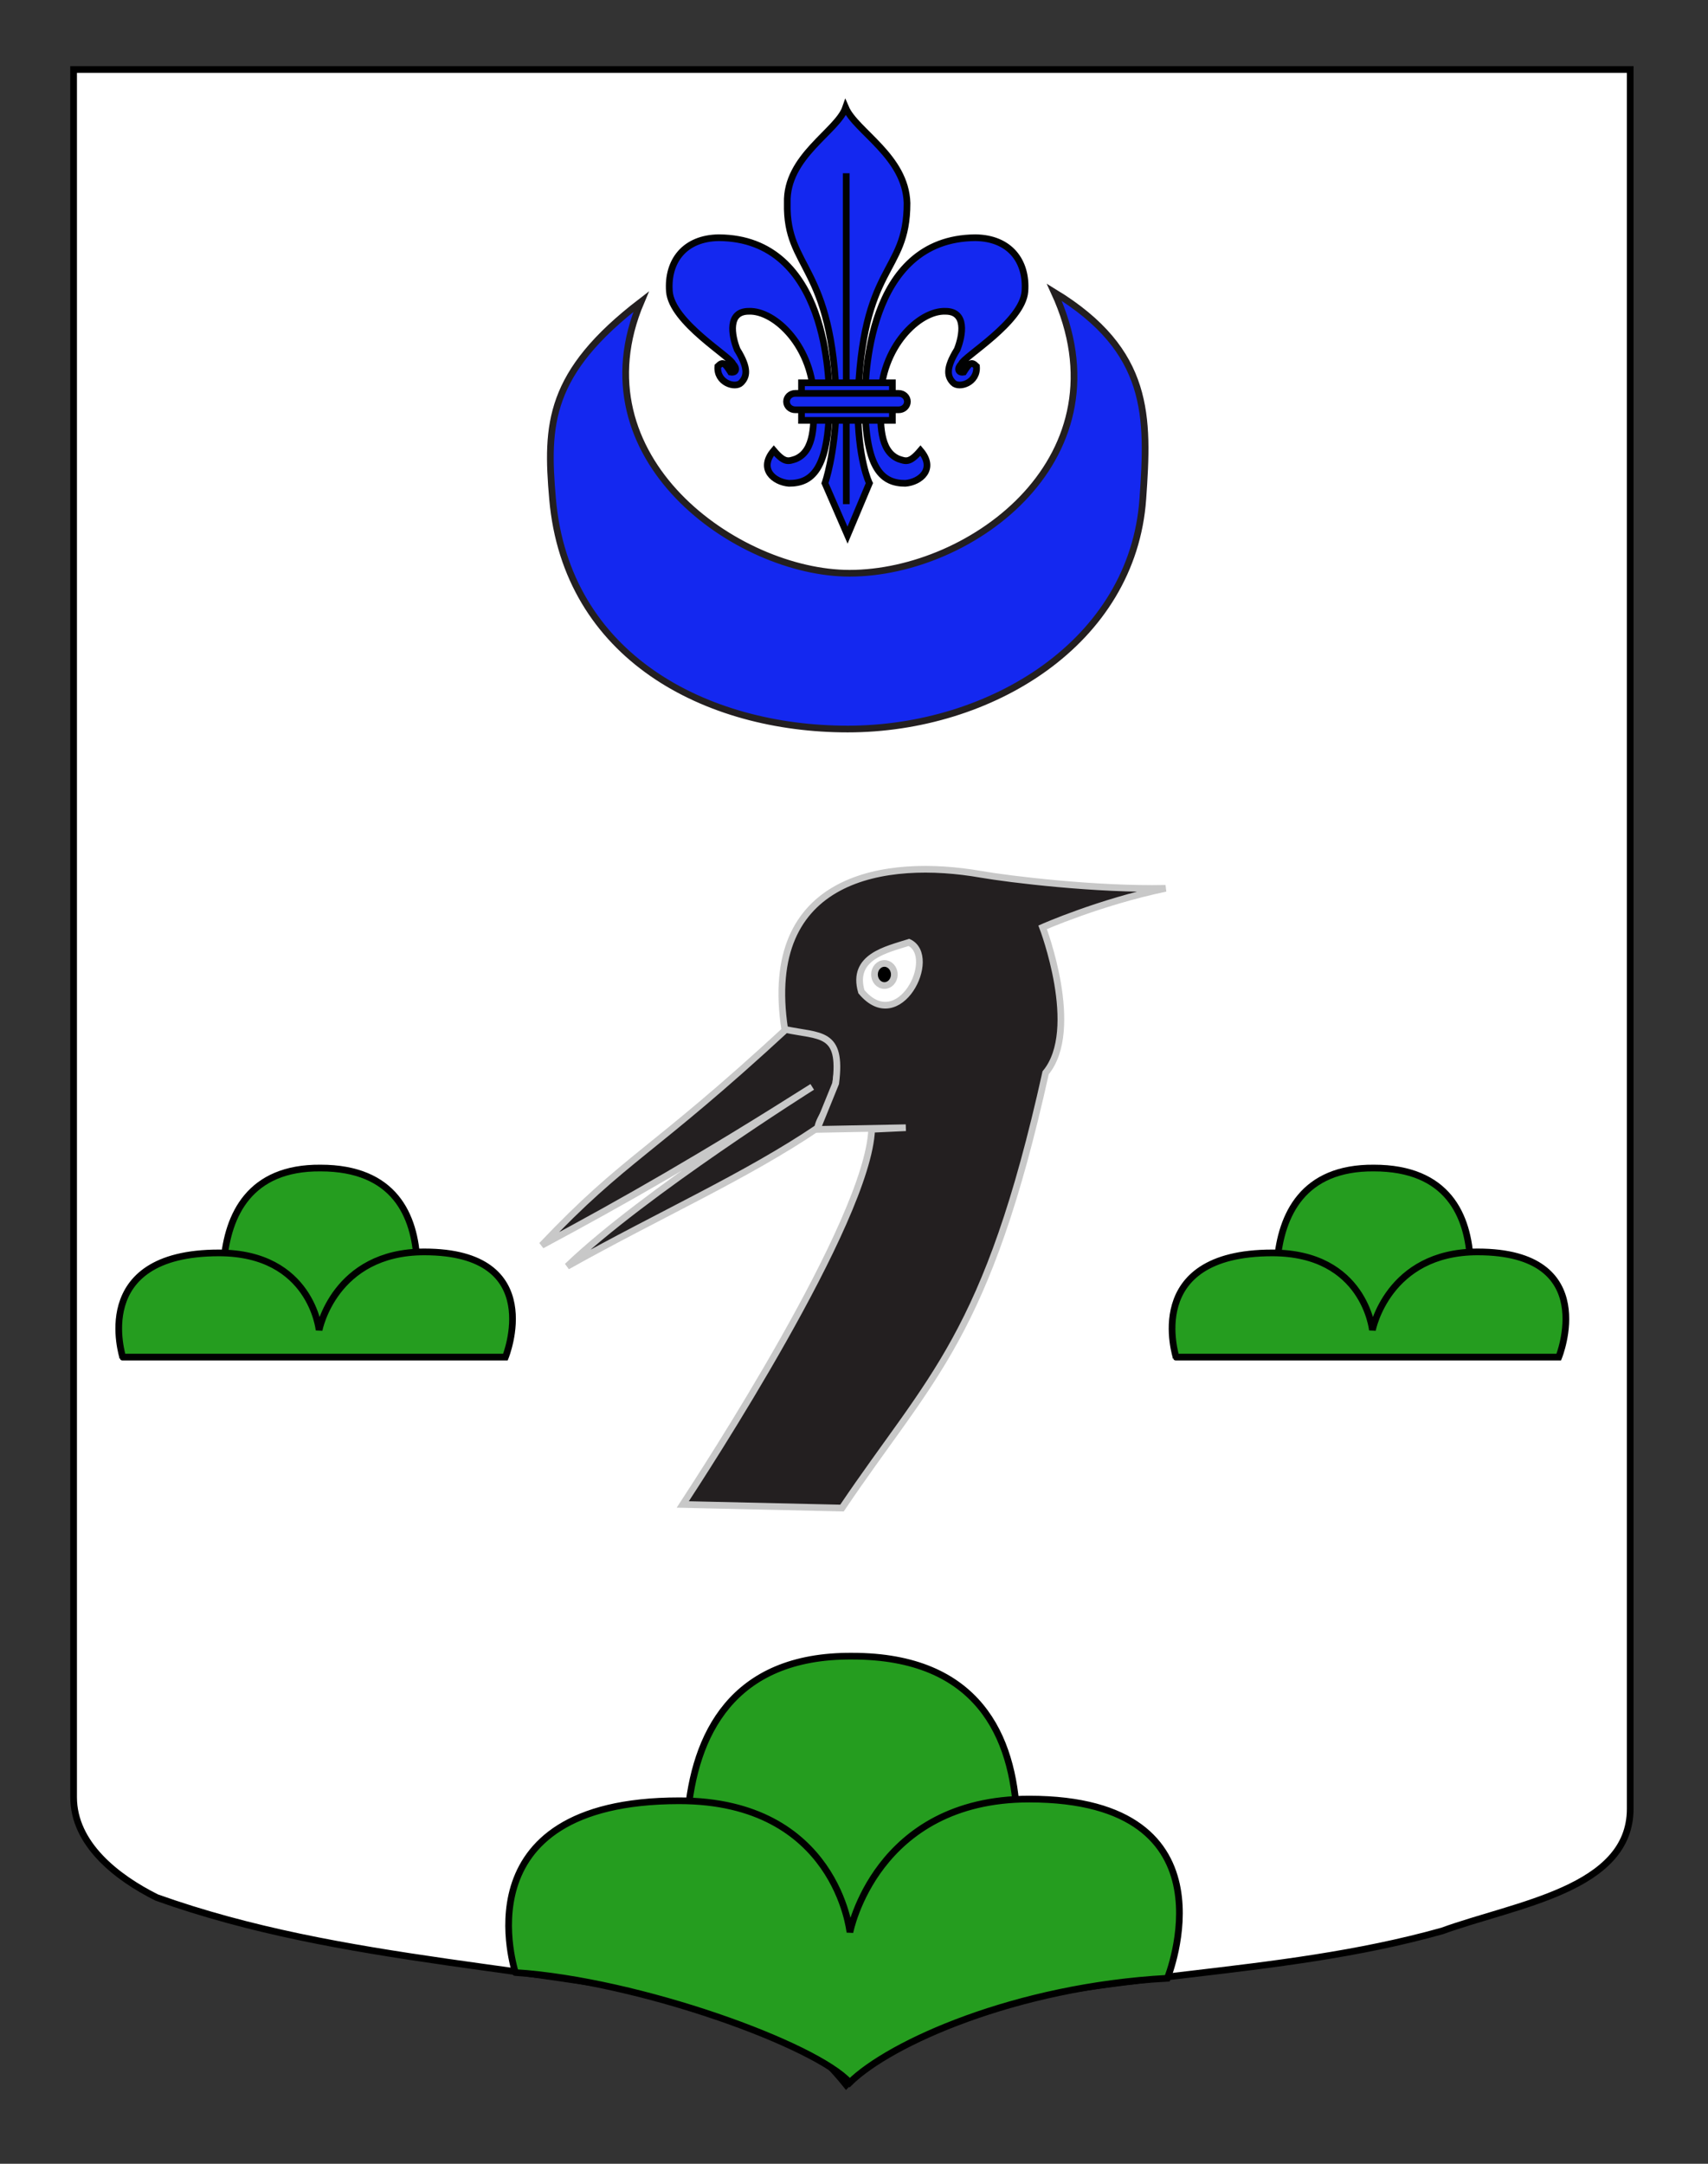 <?xml version="1.0" encoding="utf-8"?>
<!-- Generator: Adobe Illustrator 15.1.0, SVG Export Plug-In . SVG Version: 6.00 Build 0)  -->
<!DOCTYPE svg PUBLIC "-//W3C//DTD SVG 1.1//EN" "http://www.w3.org/Graphics/SVG/1.1/DTD/svg11.dtd">
<svg version="1.1" xmlns="http://www.w3.org/2000/svg" xmlns:xlink="http://www.w3.org/1999/xlink" x="0px" y="0px"
	 width="255.118px" height="323.149px" viewBox="0 0 255.118 323.149" enable-background="new 0 0 255.118 323.149"
	 xml:space="preserve">
<rect x="0" y="0" width="255.118" height="323.149" fill="#333333" stroke="none"/>
<g id="Calque_1" display="none">
</g>
<g id="Calque_2">
	<path id="Fond_ecu" fill="#FFFFFF" stroke="#000000" d="M10.994,10.381c78,0,154.505,0,232.505,0c0,135.583,0,149.083,0,259.752
		c0,12.043-17.099,14.25-28.1,18.25c-25,7-51,6-76,13c-5,2-9,6-13,10c-4-5-9-9-15-11c-30-7-60-7-88-17c-6-3-12.406-8-12.406-15
		C10.994,244.842,10.994,146.756,10.994,10.381z"/>
	<g>
		<path fill-rule="evenodd" clip-rule="evenodd" fill="#259D1F" stroke="#000000" d="M148.242,295.445h-43.086
			c0,0-13.958-48.386,22.15-48.104C164.93,247.342,148.242,295.445,148.242,295.445z"/>
		<path fill-rule="evenodd" clip-rule="evenodd" fill="#259D1F" stroke="#000000" d="M126.922,311.025
			c-5-5.592-31.292-15.196-49.958-16.438c0.167,0.155-8.868-25.651,24.498-25.651c23.49,0,25.486,19.643,25.486,19.643
			s3.814-19.896,26.77-19.896c31.498,0,20.645,26.763,20.645,26.763C151.697,296.688,132.922,305.123,126.922,311.025z"/>
	</g>
	<g>
		<path fill-rule="evenodd" clip-rule="evenodd" fill="#259D1F" stroke="#000000" d="M60.161,202.678H34.868
			c0,0-8.194-28.403,13.002-28.237C69.957,174.44,60.161,202.678,60.161,202.678z"/>
		<path fill-rule="evenodd" clip-rule="evenodd" fill="#259D1F" stroke="#000000" d="M18.318,202.678
			c0.097,0.092-5.206-15.562,14.381-15.562c13.79,0,14.962,11.531,14.962,11.531s2.238-11.68,15.714-11.68
			c18.49,0,12.119,15.71,12.119,15.71H18.318z"/>
	</g>
	<g>
		<path fill-rule="evenodd" clip-rule="evenodd" fill="#259D1F" stroke="#000000" d="M217.494,202.678h-25.293
			c0,0-8.193-28.403,13.002-28.237C227.291,174.44,217.494,202.678,217.494,202.678z"/>
		<path fill-rule="evenodd" clip-rule="evenodd" fill="#259D1F" stroke="#000000" d="M175.652,202.678
			c0.096,0.092-5.207-15.562,14.381-15.562c13.789,0,14.961,11.531,14.961,11.531s2.238-11.68,15.715-11.68
			c18.49,0,12.119,15.71,12.119,15.71H175.652z"/>
	</g>
	<g id="Grue">
		<path id="path1906" fill="#231F20" stroke="#C8C8C8" d="M80.921,185.979c12.769-13.44,16.129-13.45,36.736-32.48
			c9.183,0.523,7.602,4.381,7.168,8.363c-0.318,2.917-2.409,4.731-2.688,6.57c-10.643,7.198-23.354,12.828-37.407,20.683
			c11.424-10.976,36.589-26.792,36.589-26.792C104.678,172.871,93.228,179.378,80.921,185.979z"/>
		<path id="path2795_2_" fill="#231F20" stroke="#C8C8C8" d="M101.983,224.683c2.966-4.567,27.687-42.308,28.215-56.026l5.099-0.238
			l-13.267,0.253l2.795-6.883c1.014-7.857-2.351-6.935-7.614-8.065c-3.521-23.027,15.204-25.61,29.273-23.155
			c4.322,0.755,17.314,2.322,27.618,2.099c-9.931,2.084-18.368,5.824-18.368,5.824s5.824,15.232,0.448,21.728
			c-8.735,39.425-17.072,45.201-30.42,65.004L101.983,224.683z"/>
		<path id="path2797" fill="#FFFFFF" stroke="#C8C8C8" d="M128.662,148.104c-1.51-5.227,3.743-6.281,7.109-7.362
			C140.221,142.857,134.295,154.807,128.662,148.104z"/>
		<path id="path2805" stroke="#C8C8C8" stroke-linecap="round" d="M133.581,145.534c0,0.913-0.662,1.651-1.48,1.651
			c-0.819,0-1.482-0.738-1.482-1.651c0-0.91,0.663-1.65,1.482-1.65C132.918,143.886,133.581,144.624,133.581,145.534
			L133.581,145.534z"/>
	</g>
	<path fill="#1428F0" stroke="#231F20" d="M82.534,74.511c2.057,23.615,22.96,34.368,44.083,34.368
		c21.352,0,42.574-12.93,44.083-34.368c0.862-12.257,1.192-22.083-13.227-30.862c11.296,24.549-12.214,41.964-30.582,41.964
		c-16.76,0-41.052-17.182-31.133-40.562C81.892,55.692,81.562,63.349,82.534,74.511z"/>
	<g>
		<g>
			<path id="path4230" fill="#1428F0" stroke="#010202" d="M123.867,59.932c0-2.936-0.114-24.342-16.497-24.429
				c-5.139,0.061-7.712,3.527-7.385,8.008c0.338,4.621,9.286,9.851,9.489,10.842c0.643,0.612,0.53,1.37-0.338,1.222
				c-0.867-1.36-1.149-1.634-1.918-0.87c-0.214,2.464,2.6,3.34,3.466,2.464s1.211-2.087-0.577-4.96
				c-0.866-2.179-1.444-5.718,1.732-5.718c3.914-0.174,9.716,5.366,9.716,13.44c0,3.207,0.207,7.395-2.704,8.613
				c-1.097,0.358-1.648,0.647-3.271-1.261c-2.365,2.78,0.058,4.726,2.267,4.899C121.163,72.184,123.867,70.277,123.867,59.932z"/>
			<path id="path3470" fill="#1428F0" stroke="#010202" d="M129.205,59.932c0-2.936,0.114-24.342,16.497-24.429
				c5.138,0.061,7.712,3.527,7.385,8.008c-0.338,4.62-9.287,9.851-9.49,10.842c-0.643,0.612-0.529,1.37,0.339,1.222
				c0.866-1.36,1.15-1.634,1.917-0.87c0.216,2.464-2.599,3.34-3.465,2.464c-0.868-0.876-1.211-2.087,0.577-4.96
				c0.866-2.179,1.443-5.718-1.733-5.718c-3.915-0.174-9.715,5.366-9.715,13.44c0,3.207-0.207,7.395,2.702,8.613
				c1.099,0.358,1.649,0.647,3.271-1.261c2.365,2.78-0.058,4.726-2.267,4.899C131.909,72.184,129.205,70.277,129.205,59.932z"/>
			<g id="g2416">
				<path id="path3464" fill="#1428F0" stroke="#010202" d="M126.305,16.075c-1.216,3.539-8.931,7.286-8.711,14.259
					c-0.22,10.012,6.812,9.018,7.359,30.12c-0.259,7.623-1.733,11.707-1.733,11.707l3.374,7.76l3.261-7.76
					c0,0-1.764-3.541-1.732-11.707c0.547-21.374,7.358-19.292,7.358-30.12C135.281,23.361,127.822,19.613,126.305,16.075z"/>
				<path id="path5008" fill="#1428F0" stroke="#010202" d="M126.395,25.872c0.013,49.42,0.013,49.42,0.013,49.42l0,0l0,0"/>
			</g>
		</g>
		<g id="Anneau">
			<path id="rect1932" fill="#1428F0" stroke="#010202" d="M119.72,57.17h13.575v5.612H119.72V57.17z"/>
			<path id="rect1930" fill="#1428F0" stroke="#010202" d="M118.783,58.75h15.451c0.72,0,1.3,0.546,1.3,1.225
				c0,0.68-0.58,1.226-1.3,1.226h-15.451c-0.72,0-1.3-0.546-1.3-1.226C117.483,59.298,118.063,58.75,118.783,58.75z"/>
		</g>
	</g>
</g>
</svg>
